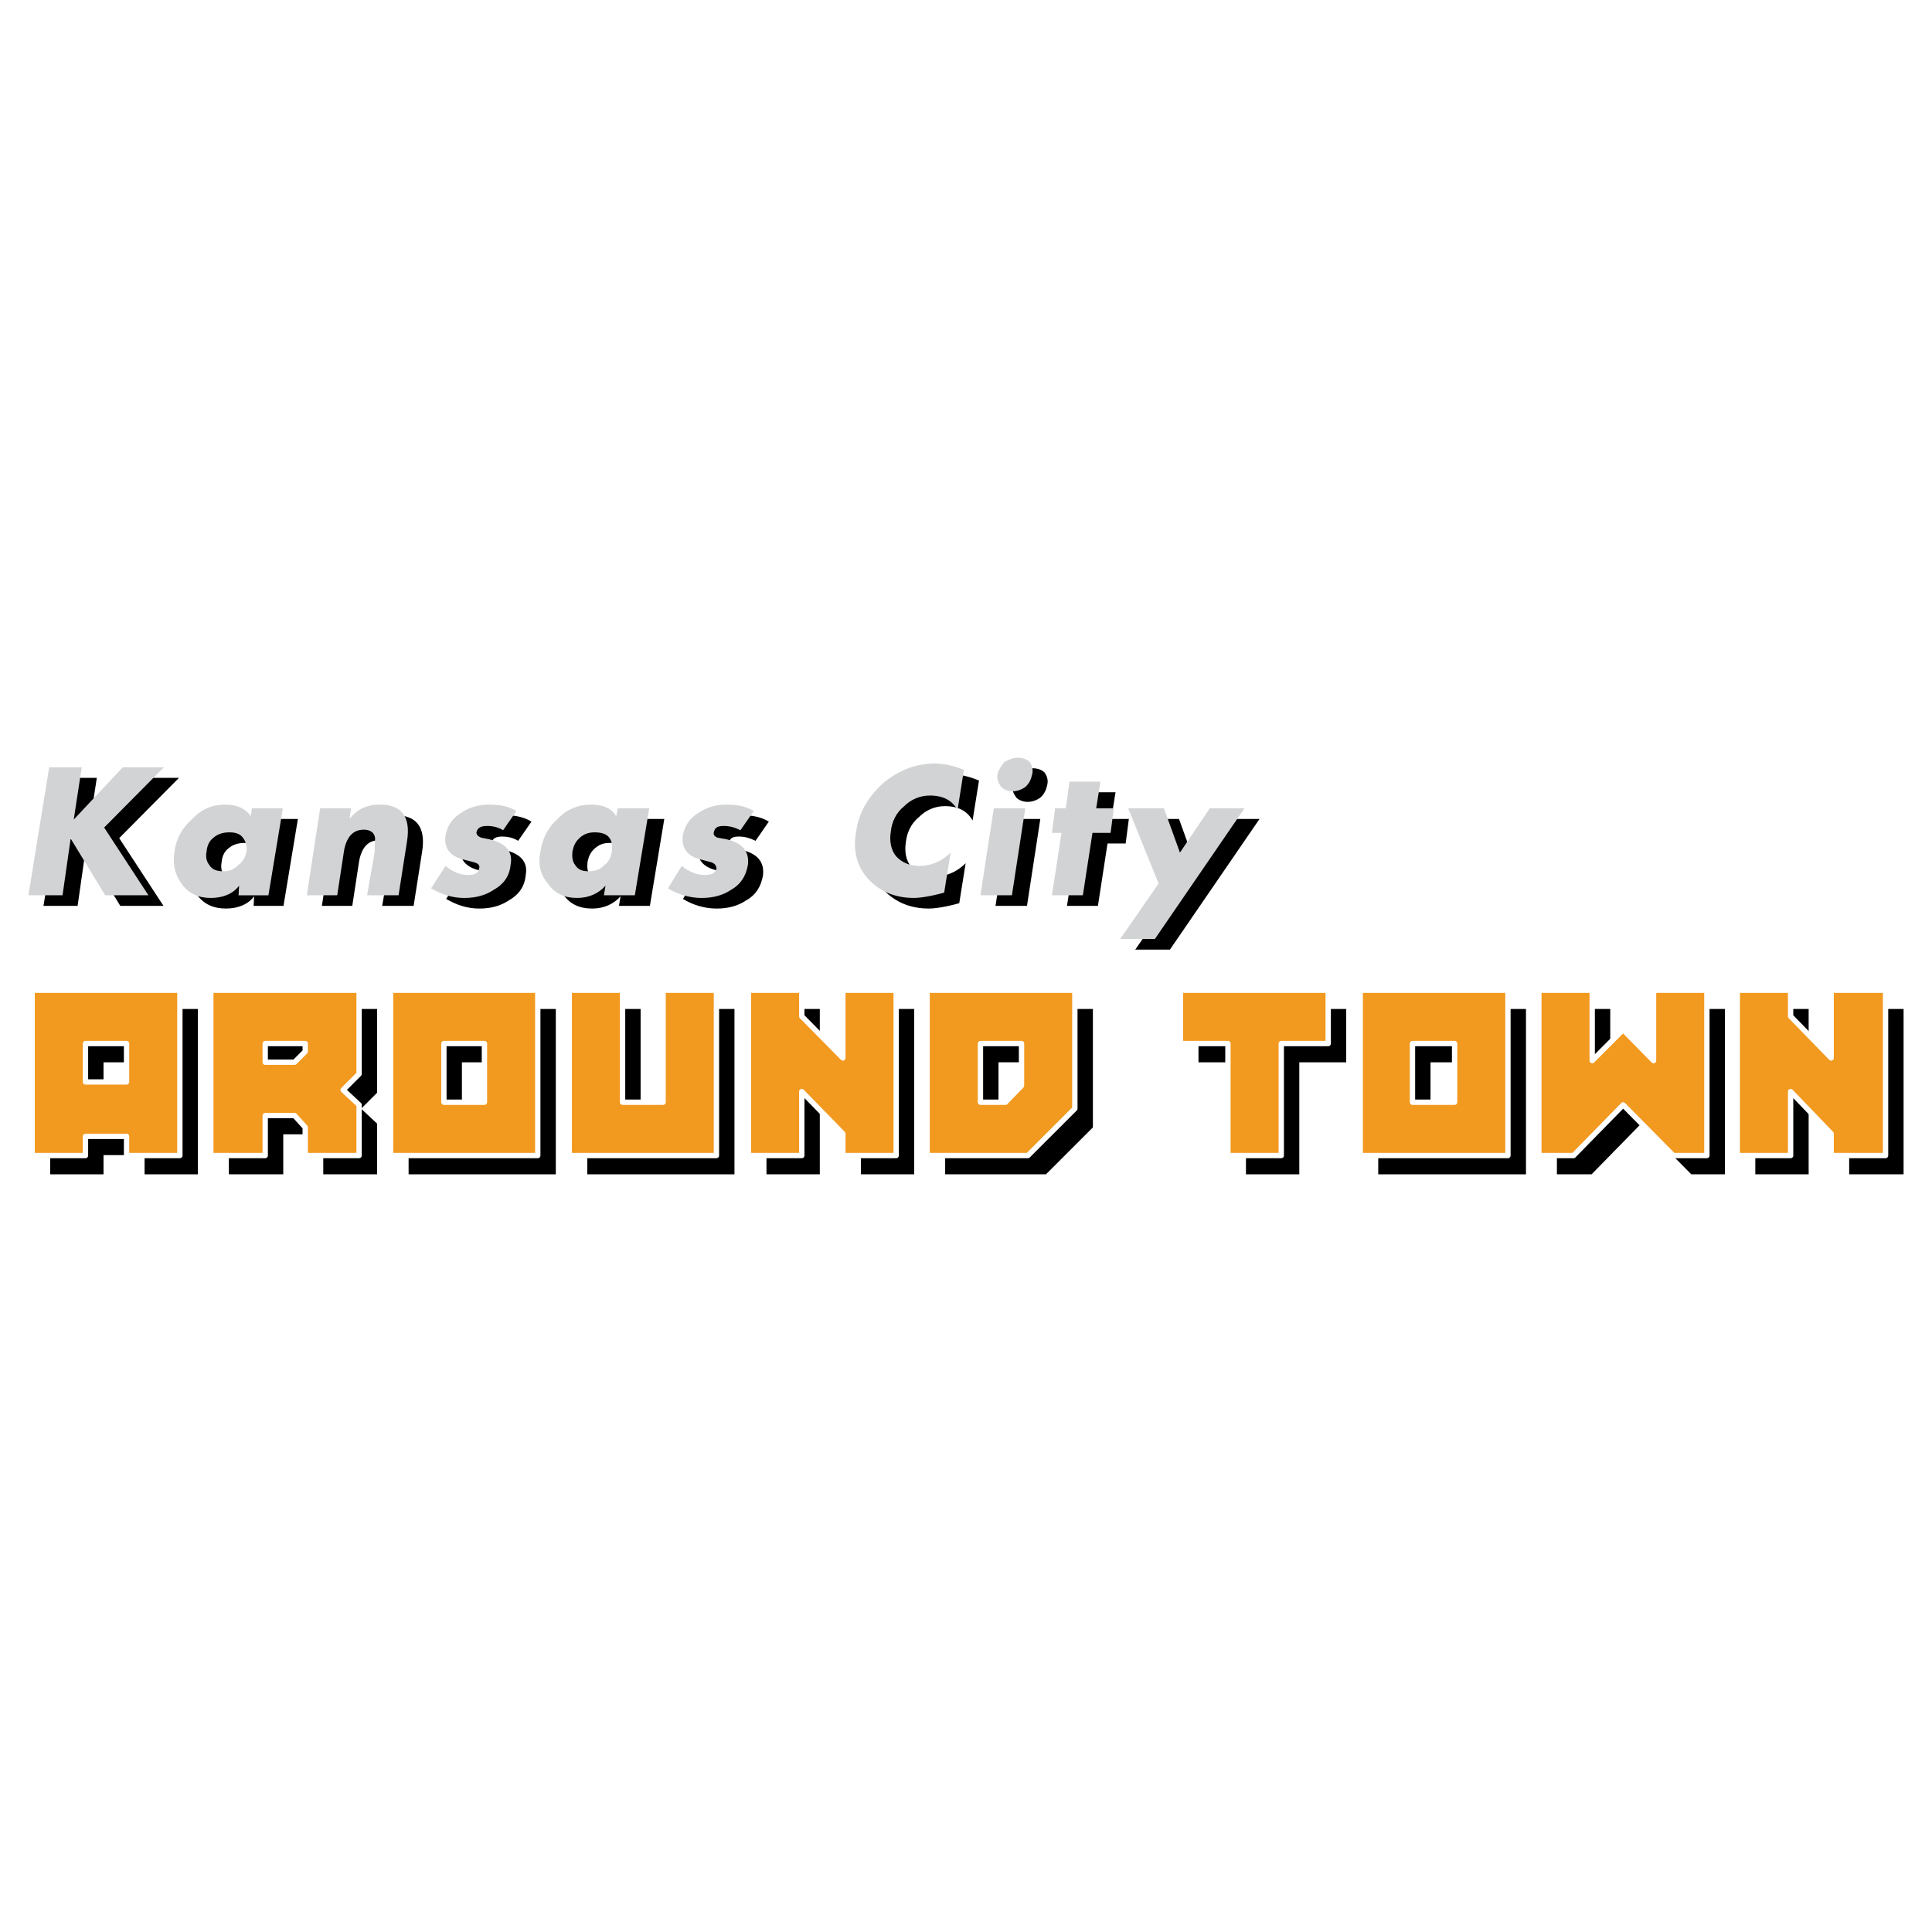<?xml version="1.0" encoding="utf-8"?>
<!-- Generator: Adobe Illustrator 13.0.0, SVG Export Plug-In . SVG Version: 6.00 Build 14948)  -->
<!DOCTYPE svg PUBLIC "-//W3C//DTD SVG 1.0//EN" "http://www.w3.org/TR/2001/REC-SVG-20010904/DTD/svg10.dtd">
<svg version="1.0" id="Layer_1" xmlns="http://www.w3.org/2000/svg" xmlns:xlink="http://www.w3.org/1999/xlink" x="0px" y="0px"
	 width="192.756px" height="192.756px" viewBox="0 0 192.756 192.756" enable-background="new 0 0 192.756 192.756"
	 xml:space="preserve">
<g>
	<polygon fill-rule="evenodd" clip-rule="evenodd" fill="#FFFFFF" points="0,0 192.756,0 192.756,192.756 0,192.756 0,0 	"/>
	<polygon fill-rule="evenodd" clip-rule="evenodd" points="17.854,77.608 11.894,83.622 16.311,90.379 12,90.379 8.595,84.792 
		8.542,84.792 7.743,90.379 4.338,90.379 6.413,77.608 9.659,77.608 8.861,82.823 13.756,77.608 17.854,77.608 	"/>
	<path fill-rule="evenodd" clip-rule="evenodd" d="M23.973,81.333c-1.277,0-2.341,0.426-3.299,1.437
		c-0.958,0.852-1.596,1.916-1.756,3.246c-0.213,1.277,0.053,2.341,0.692,3.192c0.692,1.011,1.703,1.437,2.927,1.437
		c1.224,0,2.235-0.426,2.82-1.224l-0.053,0.958h2.98l1.437-8.673h-3.086l-0.106,0.798C25.996,81.706,25.091,81.333,23.973,81.333
		L23.973,81.333z M25.304,87.346c-0.479,0.479-0.905,0.639-1.543,0.639c-0.585,0-1.117-0.159-1.383-0.639
		c-0.266-0.319-0.373-0.798-0.266-1.33c0.053-0.585,0.266-1.064,0.692-1.384c0.426-0.372,0.958-0.532,1.596-0.532
		s1.064,0.16,1.331,0.532c0.266,0.32,0.426,0.798,0.372,1.384C25.996,86.548,25.729,87.027,25.304,87.346L25.304,87.346z"/>
	<path fill-rule="evenodd" clip-rule="evenodd" d="M41.268,90.379h-3.14l0.745-4.257l0.053-1.437
		c-0.053-0.585-0.532-0.852-1.117-0.852c-1.064,0-1.703,0.692-1.969,2.022l-0.692,4.523h-3.033l1.331-8.673h3.086l-0.16,1.064
		c0.798-1.011,1.756-1.437,3.033-1.437c2.182,0,3.086,1.224,2.714,3.619L41.268,90.379L41.268,90.379z"/>
	<path fill-rule="evenodd" clip-rule="evenodd" d="M50.313,81.333c1.064,0,1.916,0.16,2.714,0.639l-1.33,1.916
		c-0.426-0.266-0.958-0.426-1.597-0.426c-0.585,0-0.958,0.16-1.064,0.639c0,0.266,0.213,0.426,0.479,0.532l0.798,0.16
		c1.65,0.373,2.395,1.224,2.129,2.554c-0.106,1.171-0.745,1.969-1.703,2.501c-0.798,0.532-1.756,0.798-2.927,0.798
		c-1.224,0-2.288-0.373-3.299-0.958l1.437-2.235c0.798,0.638,1.49,0.904,2.288,0.904c0.639,0,1.011-0.213,1.064-0.639
		c0.106-0.266-0.053-0.532-0.532-0.638l-1.224-0.319c-1.224-0.373-1.756-1.171-1.597-2.342c0.16-0.958,0.692-1.756,1.597-2.288
		C48.345,81.6,49.25,81.333,50.313,81.333L50.313,81.333z"/>
	<path fill-rule="evenodd" clip-rule="evenodd" d="M66.277,81.706h-3.139l-0.16,0.798c-0.426-0.798-1.331-1.17-2.501-1.17
		c-1.224,0-2.394,0.426-3.352,1.437c-0.958,0.852-1.49,1.916-1.703,3.246c-0.266,1.277,0,2.341,0.745,3.192
		c0.692,1.011,1.649,1.437,2.927,1.437c1.118,0,2.129-0.426,2.82-1.224l-0.16,0.958h3.086L66.277,81.706L66.277,81.706z
		 M61.808,87.346c-0.426,0.479-0.958,0.639-1.596,0.639c-0.585,0-1.064-0.159-1.331-0.639c-0.266-0.319-0.319-0.798-0.266-1.33
		c0.107-0.532,0.266-0.958,0.745-1.384c0.426-0.372,0.852-0.532,1.49-0.532c0.638,0,1.17,0.16,1.437,0.532
		c0.266,0.32,0.319,0.798,0.266,1.384C62.446,86.548,62.287,87.027,61.808,87.346L61.808,87.346z"/>
	<path fill-rule="evenodd" clip-rule="evenodd" d="M73.887,81.333c1.17,0,2.022,0.16,2.82,0.639l-1.33,1.916
		c-0.532-0.266-1.064-0.426-1.649-0.426c-0.639,0-0.905,0.16-1.011,0.639c-0.053,0.266,0.106,0.426,0.373,0.532l0.904,0.16
		c1.597,0.373,2.289,1.224,2.129,2.554c-0.213,1.171-0.745,1.969-1.703,2.501c-0.798,0.532-1.756,0.798-2.927,0.798
		c-1.224,0-2.394-0.373-3.352-0.958l1.384-2.235c0.798,0.638,1.542,0.904,2.341,0.904c0.585,0,1.064-0.213,1.118-0.639
		c0-0.266-0.16-0.532-0.532-0.638l-1.224-0.319c-1.224-0.373-1.756-1.171-1.597-2.342c0.16-0.958,0.692-1.756,1.597-2.288
		C72.025,81.6,72.929,81.333,73.887,81.333L73.887,81.333z"/>
	<path fill-rule="evenodd" clip-rule="evenodd" d="M97.035,81.866c-0.532-0.958-1.437-1.437-2.767-1.437
		c-0.958,0-1.862,0.373-2.554,1.064c-0.798,0.638-1.224,1.543-1.331,2.501c-0.159,0.958,0,1.862,0.532,2.501
		c0.532,0.585,1.331,0.958,2.289,0.958c1.17,0,2.235-0.426,3.139-1.331l-0.638,3.991c-1.331,0.372-2.395,0.532-3.034,0.532
		c-1.862,0-3.352-0.639-4.522-1.862c-1.118-1.224-1.597-2.82-1.224-4.789c0.266-1.863,1.17-3.353,2.554-4.683
		c1.543-1.33,3.299-2.075,5.268-2.075c0.958,0,1.916,0.213,2.927,0.639L97.035,81.866L97.035,81.866z"/>
	<path fill-rule="evenodd" clip-rule="evenodd" d="M101.718,77.077c0.479-0.267,0.904-0.426,1.33-0.426
		c0.479,0,0.904,0.159,1.171,0.426c0.266,0.372,0.372,0.798,0.266,1.224c-0.106,0.479-0.266,0.905-0.691,1.277
		c-0.373,0.266-0.799,0.425-1.277,0.425c-0.426,0-0.852-0.16-1.117-0.425c-0.267-0.373-0.479-0.798-0.373-1.277
		C101.132,77.875,101.398,77.449,101.718,77.077L101.718,77.077z M103.793,81.706l-1.331,8.673h-3.139l1.33-8.673H103.793
		L103.793,81.706z"/>
	<polygon fill-rule="evenodd" clip-rule="evenodd" points="110.498,84.154 109.54,90.379 106.453,90.379 107.411,84.154 
		106.453,84.154 106.772,81.706 107.837,81.706 108.21,79.045 111.296,79.045 110.87,81.706 112.626,81.706 112.307,84.154 
		110.498,84.154 	"/>
	<polygon fill-rule="evenodd" clip-rule="evenodd" points="114.062,81.706 117.628,81.706 119.225,86.123 122.204,81.706 
		125.663,81.706 116.724,94.743 113.265,94.743 117.096,89.208 114.062,81.706 	"/>
	<path fill-rule="evenodd" clip-rule="evenodd" d="M5.006,100.666v16.496h5.322v-1.916h4.097v1.916h5.321v-16.496H5.006
		L5.006,100.666z M10.328,105.988h4.097v3.83h-4.097V105.988L10.328,105.988z"/>
	<path fill-rule="evenodd" clip-rule="evenodd" d="M32.251,106.785l-1.064,1.064H28.26v-1.861h3.991V106.785L32.251,106.785z
		 M37.626,100.666H22.833v16.496h5.428v-3.99h2.927l1.064,1.17v2.82h5.375v-5.055l-1.597-1.49l1.597-1.596V100.666L37.626,100.666z"
		/>
	<path fill-rule="evenodd" clip-rule="evenodd" d="M46.086,105.988h4.044v5.854h-4.044V105.988L46.086,105.988z M40.766,117.162
		h14.687v-16.496H40.766V117.162L40.766,117.162z"/>
	<polygon fill-rule="evenodd" clip-rule="evenodd" points="58.592,100.666 63.913,100.666 63.913,111.842 67.957,111.842 
		67.957,100.666 73.278,100.666 73.278,117.162 58.592,117.162 58.592,100.666 	"/>
	<polygon fill-rule="evenodd" clip-rule="evenodd" points="91.211,117.162 85.89,117.162 85.89,114.98 81.792,110.777 
		81.792,117.162 76.471,117.162 76.471,100.666 81.792,100.666 81.792,103.273 85.89,107.424 85.89,100.666 91.211,100.666 
		91.211,117.162 	"/>
	<path fill-rule="evenodd" clip-rule="evenodd" d="M109.037,100.666H94.298v16.496h10.057l4.683-4.682V100.666L109.037,100.666z
		 M103.717,110.191l-1.597,1.65h-2.501v-5.854h4.098V110.191L103.717,110.191z"/>
	<polygon fill-rule="evenodd" clip-rule="evenodd" points="134.313,105.988 129.631,105.988 129.631,117.162 124.31,117.162 
		124.31,105.988 119.573,105.988 119.573,100.666 134.313,100.666 134.313,105.988 	"/>
	<path fill-rule="evenodd" clip-rule="evenodd" d="M142.722,105.988h4.203v5.854h-4.203V105.988L142.722,105.988z M137.507,117.162
		h14.74v-16.496h-14.74V117.162L137.507,117.162z"/>
	<polygon fill-rule="evenodd" clip-rule="evenodd" points="155.333,100.666 160.654,100.666 160.654,107.691 163.74,104.604 
		166.773,107.691 166.773,100.666 172.095,100.666 172.095,117.162 168.742,117.162 163.74,112.107 158.792,117.162 
		155.333,117.162 155.333,100.666 	"/>
	<polygon fill-rule="evenodd" clip-rule="evenodd" points="184.493,107.424 184.493,100.666 189.921,100.666 189.921,117.162 
		184.493,117.162 184.493,114.98 180.449,110.777 180.449,117.162 175.128,117.162 175.128,100.666 180.449,100.666 
		180.449,103.273 184.493,107.424 	"/>
	<polygon fill-rule="evenodd" clip-rule="evenodd" fill="#D1D3D4" points="16.351,76.551 10.391,82.564 14.808,89.322 
		10.497,89.322 7.092,83.735 7.039,83.735 6.24,89.322 2.834,89.322 4.91,76.551 8.156,76.551 7.358,81.766 12.253,76.551 
		16.351,76.551 	"/>
	<path fill-rule="evenodd" clip-rule="evenodd" fill="#D1D3D4" d="M22.47,80.276c-1.277,0-2.341,0.426-3.299,1.437
		c-0.958,0.852-1.596,1.916-1.756,3.246c-0.213,1.277,0.053,2.341,0.692,3.193c0.692,1.011,1.703,1.437,2.926,1.437
		c1.224,0,2.235-0.426,2.821-1.224l-0.053,0.958h2.98l1.437-8.674h-3.086l-0.106,0.798C24.493,80.648,23.588,80.276,22.47,80.276
		L22.47,80.276z M23.801,86.289c-0.479,0.479-0.905,0.639-1.543,0.639c-0.585,0-1.117-0.159-1.383-0.639
		c-0.266-0.319-0.373-0.798-0.266-1.33c0.053-0.585,0.266-1.064,0.692-1.384c0.426-0.372,0.958-0.532,1.596-0.532
		c0.638,0,1.064,0.16,1.331,0.532c0.266,0.32,0.426,0.798,0.372,1.384C24.493,85.491,24.227,85.97,23.801,86.289L23.801,86.289z"/>
	<path fill-rule="evenodd" clip-rule="evenodd" fill="#D1D3D4" d="M39.765,89.322h-3.14l0.745-4.257l0.053-1.437
		c-0.053-0.585-0.532-0.852-1.117-0.852c-1.064,0-1.703,0.692-1.969,2.022l-0.692,4.523h-3.033l1.331-8.674h3.086l-0.16,1.064
		c0.798-1.011,1.756-1.437,3.033-1.437c2.182,0,3.086,1.224,2.714,3.619L39.765,89.322L39.765,89.322z"/>
	<path fill-rule="evenodd" clip-rule="evenodd" fill="#D1D3D4" d="M48.811,80.276c1.064,0,1.916,0.16,2.714,0.639l-1.33,1.916
		c-0.426-0.266-0.958-0.426-1.597-0.426c-0.585,0-0.958,0.16-1.064,0.639c0,0.266,0.213,0.426,0.479,0.532l0.798,0.16
		c1.65,0.373,2.395,1.224,2.129,2.554c-0.106,1.171-0.745,1.969-1.703,2.501c-0.798,0.533-1.756,0.798-2.927,0.798
		c-1.224,0-2.288-0.373-3.299-0.958l1.437-2.235c0.798,0.638,1.49,0.904,2.288,0.904c0.639,0,1.011-0.213,1.064-0.639
		c0.106-0.266-0.053-0.532-0.532-0.638l-1.224-0.319c-1.224-0.373-1.756-1.171-1.597-2.341c0.16-0.958,0.692-1.756,1.597-2.289
		C46.842,80.542,47.747,80.276,48.811,80.276L48.811,80.276z"/>
	<path fill-rule="evenodd" clip-rule="evenodd" fill="#D1D3D4" d="M64.774,80.648h-3.139l-0.16,0.798
		c-0.425-0.798-1.33-1.171-2.501-1.171c-1.224,0-2.394,0.426-3.352,1.437c-0.958,0.852-1.49,1.916-1.703,3.246
		c-0.266,1.277,0,2.341,0.745,3.193c0.692,1.011,1.649,1.437,2.927,1.437c1.118,0,2.129-0.426,2.82-1.224l-0.16,0.958h3.086
		L64.774,80.648L64.774,80.648z M60.305,86.289c-0.426,0.479-0.958,0.639-1.596,0.639c-0.585,0-1.064-0.159-1.331-0.639
		c-0.266-0.319-0.319-0.798-0.266-1.33c0.107-0.532,0.266-0.958,0.745-1.384c0.426-0.372,0.852-0.532,1.49-0.532
		c0.639,0,1.171,0.16,1.437,0.532c0.266,0.32,0.319,0.798,0.266,1.384C60.943,85.491,60.784,85.97,60.305,86.289L60.305,86.289z"/>
	<path fill-rule="evenodd" clip-rule="evenodd" fill="#D1D3D4" d="M72.384,80.276c1.17,0,2.022,0.16,2.82,0.639l-1.33,1.916
		c-0.532-0.266-1.064-0.426-1.649-0.426c-0.639,0-0.905,0.16-1.011,0.639c-0.053,0.266,0.106,0.426,0.373,0.532l0.904,0.16
		c1.597,0.373,2.289,1.224,2.129,2.554c-0.213,1.171-0.745,1.969-1.703,2.501c-0.798,0.533-1.756,0.798-2.927,0.798
		c-1.224,0-2.394-0.373-3.352-0.958l1.383-2.235c0.798,0.638,1.543,0.904,2.341,0.904c0.585,0,1.064-0.213,1.118-0.639
		c0-0.266-0.16-0.532-0.532-0.638l-1.224-0.319c-1.224-0.373-1.756-1.171-1.597-2.341c0.16-0.958,0.692-1.756,1.597-2.289
		C70.521,80.542,71.426,80.276,72.384,80.276L72.384,80.276z"/>
	<path fill-rule="evenodd" clip-rule="evenodd" fill="#D1D3D4" d="M95.532,80.808c-0.532-0.958-1.437-1.437-2.767-1.437
		c-0.958,0-1.862,0.373-2.554,1.064c-0.798,0.638-1.224,1.543-1.331,2.501c-0.159,0.958,0,1.862,0.532,2.501
		c0.532,0.585,1.331,0.958,2.288,0.958c1.171,0,2.235-0.426,3.14-1.331l-0.639,3.991c-1.33,0.372-2.395,0.532-3.033,0.532
		c-1.862,0-3.352-0.638-4.522-1.862c-1.118-1.224-1.597-2.82-1.224-4.789c0.266-1.863,1.17-3.353,2.554-4.683
		c1.543-1.331,3.299-2.076,5.268-2.076c0.958,0,1.916,0.213,2.927,0.639L95.532,80.808L95.532,80.808z"/>
	<path fill-rule="evenodd" clip-rule="evenodd" fill="#D1D3D4" d="M100.215,76.019c0.479-0.267,0.904-0.426,1.33-0.426
		c0.479,0,0.904,0.159,1.171,0.426c0.266,0.372,0.372,0.798,0.266,1.224c-0.106,0.479-0.266,0.905-0.691,1.277
		c-0.373,0.266-0.798,0.426-1.277,0.426c-0.426,0-0.852-0.16-1.117-0.426c-0.267-0.373-0.479-0.798-0.373-1.277
		C99.629,76.817,99.896,76.391,100.215,76.019L100.215,76.019z M102.29,80.648l-1.331,8.674H97.82l1.33-8.674H102.29L102.29,80.648z
		"/>
	<polygon fill-rule="evenodd" clip-rule="evenodd" fill="#D1D3D4" points="108.995,83.096 108.037,89.322 104.95,89.322 
		105.908,83.096 104.95,83.096 105.27,80.648 106.334,80.648 106.706,77.988 109.793,77.988 109.367,80.648 111.123,80.648 
		110.804,83.096 108.995,83.096 	"/>
	<polygon fill-rule="evenodd" clip-rule="evenodd" fill="#D1D3D4" points="112.56,80.648 116.125,80.648 117.722,85.065 
		120.701,80.648 124.16,80.648 115.221,93.686 111.762,93.686 115.593,88.151 112.56,80.648 	"/>
	
		<path fill-rule="evenodd" clip-rule="evenodd" fill="#F2991F" stroke="#FFFFFF" stroke-width="0.532" stroke-linecap="round" stroke-linejoin="round" stroke-miterlimit="2.613" d="
		M3.207,98.793v16.496h5.321v-1.914h4.098v1.914h5.321V98.793H3.207L3.207,98.793z M8.528,104.115h4.098v3.832H8.528V104.115
		L8.528,104.115z"/>
	
		<path fill-rule="evenodd" clip-rule="evenodd" fill="#F2991F" stroke="#FFFFFF" stroke-width="0.532" stroke-linecap="round" stroke-linejoin="round" stroke-miterlimit="2.613" d="
		M30.452,104.914l-1.064,1.064h-2.927v-1.863h3.991V104.914L30.452,104.914z M35.827,98.793H21.033v16.496h5.428v-3.99h2.927
		l1.064,1.17v2.82h5.375v-5.055l-1.596-1.49l1.596-1.596V98.793L35.827,98.793z"/>
	
		<path fill-rule="evenodd" clip-rule="evenodd" fill="#F2991F" stroke="#FFFFFF" stroke-width="0.532" stroke-linecap="round" stroke-linejoin="round" stroke-miterlimit="2.613" d="
		M44.288,104.115h4.044v5.854h-4.044V104.115L44.288,104.115z M38.966,115.289h14.687V98.793H38.966V115.289L38.966,115.289z"/>
	
		<polygon fill-rule="evenodd" clip-rule="evenodd" fill="#F2991F" stroke="#FFFFFF" stroke-width="0.532" stroke-linecap="round" stroke-linejoin="round" stroke-miterlimit="2.613" points="
		56.793,98.793 62.114,98.793 62.114,109.969 66.158,109.969 66.158,98.793 71.479,98.793 71.479,115.289 56.793,115.289 
		56.793,98.793 	"/>
	
		<polygon fill-rule="evenodd" clip-rule="evenodd" fill="#F2991F" stroke="#FFFFFF" stroke-width="0.532" stroke-linecap="round" stroke-linejoin="round" stroke-miterlimit="2.613" points="
		89.412,115.289 84.091,115.289 84.091,113.107 79.994,108.904 79.994,115.289 74.672,115.289 74.672,98.793 79.994,98.793 
		79.994,101.402 84.091,105.553 84.091,98.793 89.412,98.793 89.412,115.289 	"/>
	
		<path fill-rule="evenodd" clip-rule="evenodd" fill="#F2991F" stroke="#FFFFFF" stroke-width="0.532" stroke-linecap="round" stroke-linejoin="round" stroke-miterlimit="2.613" d="
		M107.238,98.793h-14.74v16.496h10.057l4.683-4.682V98.793L107.238,98.793z M101.917,108.318l-1.596,1.65H97.82v-5.854h4.097
		V108.318L101.917,108.318z"/>
	
		<polygon fill-rule="evenodd" clip-rule="evenodd" fill="#F2991F" stroke="#FFFFFF" stroke-width="0.532" stroke-linecap="round" stroke-linejoin="round" stroke-miterlimit="2.613" points="
		132.515,104.115 127.832,104.115 127.832,115.289 122.511,115.289 122.511,104.115 117.774,104.115 117.774,98.793 132.515,98.793 
		132.515,104.115 	"/>
	
		<path fill-rule="evenodd" clip-rule="evenodd" fill="#F2991F" stroke="#FFFFFF" stroke-width="0.532" stroke-linecap="round" stroke-linejoin="round" stroke-miterlimit="2.613" d="
		M140.923,104.115h4.203v5.854h-4.203V104.115L140.923,104.115z M135.708,115.289h14.739V98.793h-14.739V115.289L135.708,115.289z"
		/>
	
		<polygon fill-rule="evenodd" clip-rule="evenodd" fill="#F2991F" stroke="#FFFFFF" stroke-width="0.532" stroke-linecap="round" stroke-linejoin="round" stroke-miterlimit="2.613" points="
		153.534,98.793 158.855,98.793 158.855,105.818 161.941,102.732 164.975,105.818 164.975,98.793 170.296,98.793 170.296,115.289 
		166.943,115.289 161.941,110.234 156.992,115.289 153.534,115.289 153.534,98.793 	"/>
	
		<polygon fill-rule="evenodd" clip-rule="evenodd" fill="#F2991F" stroke="#FFFFFF" stroke-width="0.532" stroke-linecap="round" stroke-linejoin="round" stroke-miterlimit="2.613" points="
		182.694,105.553 182.694,98.793 188.122,98.793 188.122,115.289 182.694,115.289 182.694,113.107 178.65,108.904 178.65,115.289 
		173.329,115.289 173.329,98.793 178.65,98.793 178.65,101.402 182.694,105.553 	"/>
</g>
</svg>
